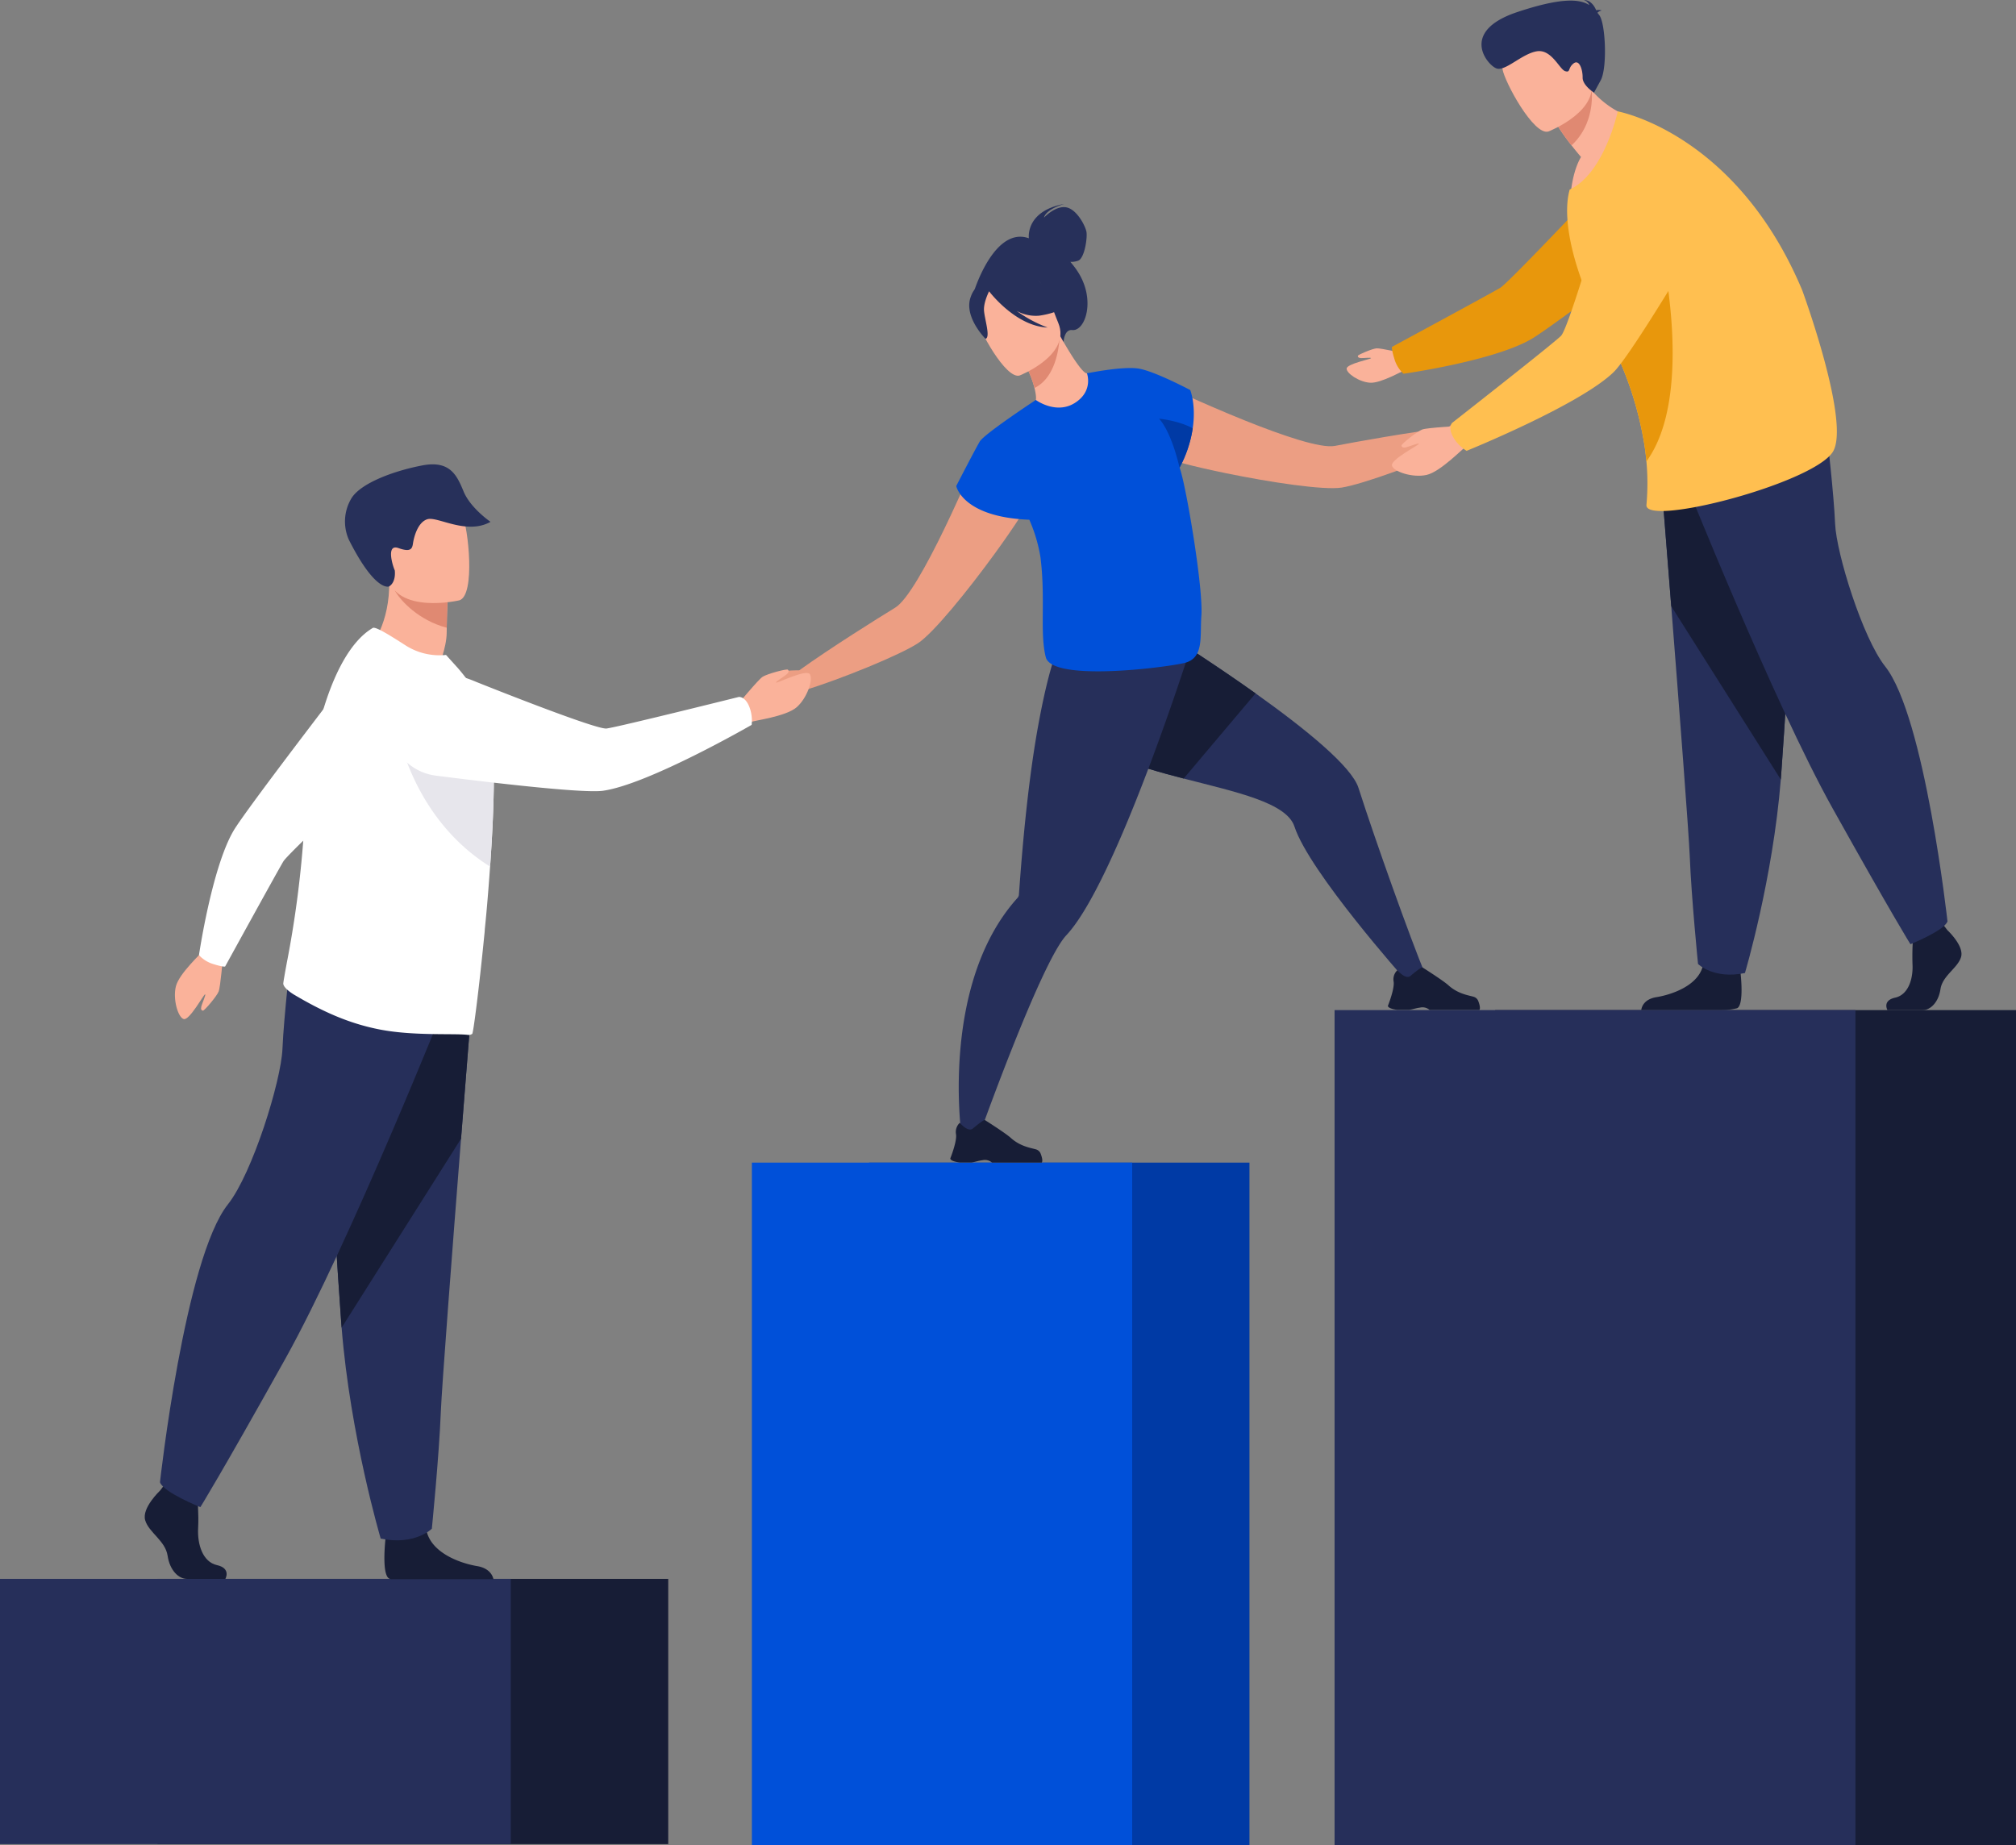 <svg xmlns="http://www.w3.org/2000/svg" width="647.401" height="592.576" viewBox="0 0 647.401 592.576">
  <rect x="0" y="0" width="647.401" height="592.576" fill="#808080" stroke="none"/>
  <g id="Group_85" data-name="Group 85" transform="translate(-797.599 -183.872)">
    <g id="Group_84" data-name="Group 84" transform="translate(797.599 183.872)">
      <g id="Group_72" data-name="Group 72" transform="translate(0 507.036)">
        <g id="Group_71" data-name="Group 71">
          <rect id="Rectangle_213" data-name="Rectangle 213" width="164.017" height="85.17" transform="translate(50.573 0.001)" fill="#171d36"/>
          <rect id="Rectangle_214" data-name="Rectangle 214" width="164.015" height="85.172" fill="#262f5a"/>
        </g>
      </g>
      <g id="Group_75" data-name="Group 75" transform="translate(241.455 373.36)">
        <g id="Group_74" data-name="Group 74" transform="translate(0 0)">
          <g id="Group_73" data-name="Group 73">
            <rect id="Rectangle_215" data-name="Rectangle 215" width="122.129" height="219.216" transform="translate(159.786 219.216) rotate(180)" fill="#003aa5"/>
            <rect id="Rectangle_216" data-name="Rectangle 216" width="122.129" height="219.216" transform="translate(122.129 219.216) rotate(180)" fill="#0050d9"/>
          </g>
        </g>
      </g>
      <g id="Group_76" data-name="Group 76" transform="translate(244.409 65.49)">
        <path id="Path_380" data-name="Path 380" d="M1800.094,495.954c-1.888-.287-7.577,4.973-7.577,4.973h0c-12.149,1.4-29.911,4.63-36.3,5.86-4.534.873-16.722-3.283-28.63-8.054-14.161-5.677-27.923-12.226-27.923-12.226-7.858-.4-16.781,13.936-.846,23.05,2.432,1.392,11.573,3.766,22.1,5.935h0c14.519,2.992,31.671,5.589,37.51,4.676,6.782-1.061,25.98-8.084,37.4-13.462h0l.029-.014.127-.06c.685-.32,3.481-1.565,5.346-1.455,2.139.127,6.9-3.788,7.049-4.833S1801.983,496.24,1800.094,495.954Z" transform="translate(-1571.951 -429.081)" fill="#ec9e83"/>
        <path id="Path_381" data-name="Path 381" d="M1749.261,774.547l-6.688,1.359s-30.61-34.392-35.333-48.865c-2.528-7.734-18.688-11.076-35.576-15.442-14.7-3.8-29.95-8.379-37.234-17.314-15.655-19.2,9.832-42.782,9.832-42.782s27.1,16.105,50.477,32.745c16.34,11.628,30.864,23.515,33.052,30.348C1733.1,731.209,1744.376,762.79,1749.261,774.547Z" transform="translate(-1535.951 -527.071)" fill="#262f5a"/>
        <path id="Path_382" data-name="Path 382" d="M1898.09,962.457h3.762c1.26-.2,2.191-.563,3.483-.731a3.49,3.49,0,0,1,3.046.731.483.483,0,0,1,.035.038H1924.4c.4-.574.016-1.9-.362-2.883a2.272,2.272,0,0,0-1.5-1.368c-1.695-.491-5.036-.928-8.1-3.7-1.721-1.555-8.313-5.72-8.313-5.72l-.035-.008c-.145,0-.834.214-3.832,2.746-1.55,1.306-4.192-1.845-4.192-1.845a3.759,3.759,0,0,0-.866,1.175,3.968,3.968,0,0,0-.344,2.453c.239,1.44-.531,4.116-1.145,5.927-.372,1.1-.686,1.875-.686,1.875S1894.853,962.052,1898.09,962.457Z" transform="translate(-1693.732 -703.636)" fill="#171d36"/>
        <path id="Path_383" data-name="Path 383" d="M1694.739,684.247,1671.663,711.6c-14.7-3.8-29.95-8.379-37.234-17.314-15.655-19.2,9.832-42.782,9.832-42.782S1671.361,667.608,1694.739,684.247Z" transform="translate(-1535.951 -527.071)" fill="#171d36"/>
        <path id="Path_384" data-name="Path 384" d="M1630.018,681.756s-1.86,5.866-4.889,14.692c-3.829,11.159-9.533,27.049-15.72,41.784-1.359,3.238-2.743,6.422-4.135,9.486-5.145,11.339-10.413,21.06-15.049,26-8.332,8.88-28.589,65.971-28.589,65.971l-5.047-1.4s-7.037-48.749,17.891-76.489a1.762,1.762,0,0,0,.505-1.035.015.015,0,0,0,0-.011c.332-4.107,1.518-22.494,4.1-41.127.635-4.572,1.352-9.154,2.16-13.546.05-.281.1-.559.154-.836,3.793-20.306,7.424-29.338,12.111-33.881l34.465,9.811Z" transform="translate(-1492.2 -538.867)" fill="#262f5a"/>
        <path id="Path_385" data-name="Path 385" d="M1552.069,1083.132h3.763c1.26-.2,2.19-.563,3.484-.732a3.488,3.488,0,0,1,3.046.732c.024.024.035.038.035.038h15.983c.4-.574.016-1.9-.362-2.883a2.274,2.274,0,0,0-1.5-1.368c-1.695-.49-5.036-.927-8.1-3.7-1.722-1.556-8.313-5.721-8.313-5.721l-.035-.008c-.145,0-.834.215-3.832,2.746-1.55,1.306-4.191-1.845-4.191-1.845a3.771,3.771,0,0,0-.867,1.175,3.974,3.974,0,0,0-.343,2.454c.239,1.44-.531,4.116-1.145,5.926-.373,1.1-.687,1.874-.687,1.874S1548.832,1082.728,1552.069,1083.132Z" transform="translate(-1488.243 -775.3)" fill="#171d36"/>
        <path id="Path_386" data-name="Path 386" d="M1470.606,530.422s-5.766,14.107-12.415,27.84c-5.593,11.545-11.806,22.823-15.747,25.23-5.555,3.394-20.861,12.967-30.788,20.108,0,0-7.748-.059-8.951,1.424s-3.981,8.148-3.17,8.822,6.97.362,8.467-1.172c1.305-1.338,4.211-2.3,4.933-2.524l.135-.042.031-.009h0c12.065-3.711,30.988-11.444,36.717-15.226,4.932-3.256,15.866-16.724,24.588-28.711h0c6.322-8.689,11.482-16.6,12.344-19.266C1492.4,529.429,1476.147,524.836,1470.606,530.422Z" transform="translate(-1399.388 -453.832)" fill="#ec9e83"/>
        <path id="Path_387" data-name="Path 387" d="M1600.832,366.393a29.123,29.123,0,0,0-2.066-2.669,6.477,6.477,0,0,0,2.545-.383c2.024-.837,2.947-7.263,2.643-9.169s-3.115-7.418-6.583-7.967-7.05,3.3-7.05,3.3c.641-2.78,6.507-4.383,6.507-4.383-12.084,2.228-11.468,10.287-11.384,11.032-11.062-3.94-17.554,16.89-17.554,16.89l28.651,16.885s.075-4.6,2.809-4.3C1603.614,386.088,1607.162,375.62,1600.832,366.393Z" transform="translate(-1499.455 -345.124)" fill="#27305a"/>
        <path id="Path_388" data-name="Path 388" d="M1622.94,471.6c-6.574,3.1-15.3-1.364-15.251-1.411.564-.564.366-2.252-.151-4.459a32.482,32.482,0,0,0-3.991-9.2c-.469-.8-.939-1.6-1.5-2.443l.752-.281,12.773-5.119s2.066,3.71,4.226,7.091c1.831,2.818,3.756,5.353,4.6,5.26C1624.442,460.989,1632.895,466.811,1622.94,471.6Z" transform="translate(-1519.737 -406.625)" fill="#fab29a"/>
        <path id="Path_389" data-name="Path 389" d="M1617.765,451.807c-.329,4.554-1.878,12.773-8.03,15.778a32.481,32.481,0,0,0-3.991-9.2Z" transform="translate(-1521.935 -408.479)" fill="#e08972"/>
        <path id="Path_390" data-name="Path 390" d="M1583.182,433.784s16.629-6.555,12.388-16.847-4.951-18.071-15.748-14.321-11.228,8.522-10.648,12.3S1578.747,435.223,1583.182,433.784Z" transform="translate(-1500.122 -378.697)" fill="#fab29a"/>
        <path id="Path_391" data-name="Path 391" d="M1586.389,413.02c7.677-1.084,9.919-4.187,9.919-4.187a21.269,21.269,0,0,1-11.227-8.954s-8.63-2.91-15.025,1.955a4.309,4.309,0,0,0-.808,1.8c-1.466-.481-3.671-.355-4.942,3.787-1.911,6.223,4.887,13.019,4.887,13.019,1.648-.466-.211-6.012-.471-8.972-.191-2.179.984-4.967,1.618-6.289.814,1.056,8.914,11.235,18.8,11.642a41.727,41.727,0,0,1-9.979-5.359A12.764,12.764,0,0,0,1586.389,413.02Z" transform="translate(-1497.125 -377.128)" fill="#27305a"/>
        <path id="Path_392" data-name="Path 392" d="M1625.874,508.355c-.14-.5-.292-1.012-.451-1.54a39.01,39.01,0,0,0,4.2-12.575c1.127-7.608-.8-12.3-.8-12.3s-11.535-6.116-16.627-6.895a.286.286,0,0,0-.064-.019c-.06-.008-.129-.014-.2-.019-5.141-.709-16.271,1.563-16.271,1.563s2.147,5.716-3.911,9.526-12.526-.976-12.526-.976c-.195.131-.4.276-.616.427h0s-15.938,10.516-17.369,12.919-7.56,14.3-7.56,14.3,1.943,9.989,23.474,10.824a49.749,49.749,0,0,1,3.566,11.973c1.71,13.56-.275,24.256,1.718,32.17s37.918,3.4,44.423,1.879,5.042-8.47,5.543-15.219C1633.025,545.911,1627.992,515.836,1625.874,508.355Z" transform="translate(-1491.012 -422.173)" fill="#0050d9"/>
        <path id="Path_393" data-name="Path 393" d="M1724.882,518.035a39.032,39.032,0,0,1-4.226,12.631c-.564-2.488-2.865-11.6-6.574-15.732C1714.082,514.935,1720.327,515.5,1724.882,518.035Z" transform="translate(-1586.273 -445.968)" fill="#003aa5"/>
      </g>
      <g id="Group_80" data-name="Group 80" transform="translate(46.468 149.12)">
        <path id="Path_394" data-name="Path 394" d="M1380.421,724.688s6.693-8.111,8.133-9.069,7.762-2.639,8.124-2.3.378.829-.406,1.52-3.772,2.436-3.346,2.633,9.446-4.294,10.746-2.783-.736,7.744-4.212,10.733-13.85,4.263-14.5,4.68C1379.426,733.64,1380.421,724.688,1380.421,724.688Z" transform="translate(-1190.141 -647.384)" fill="#fab29a"/>
        <path id="Path_395" data-name="Path 395" d="M1090.393,663.879s9.615,11.407,21.859,6.635c0,0,2.634-6.371,2.671-11.067,0-.578.011-1.138.02-1.671.065-5.288.244-8.256.244-8.256l-.013,0c-.557-.232-18.718-7.688-18.7-7.069C1096.784,656.752,1090.393,663.879,1090.393,663.879Z" transform="translate(-1017.946 -605.302)" fill="#fab29a"/>
        <path id="Path_396" data-name="Path 396" d="M1109.834,650.7c1.751,3.246,7.761,9.6,16.648,11.917.065-5.288.244-8.255.244-8.255l-.013,0C1126.21,654.228,1109.313,649.747,1109.834,650.7Z" transform="translate(-1029.484 -610.147)" fill="#e08972"/>
        <path id="Path_397" data-name="Path 397" d="M1122.33,609.341s-20.423,4.8-23.218-7.963-7.313-20.742,5.609-24.347,16.53.709,18.5,4.743S1127.571,607.764,1122.33,609.341Z" transform="translate(-1021.285 -565.673)" fill="#fab29a"/>
        <path id="Path_398" data-name="Path 398" d="M1084.591,590.223c-.279.178-4.673,1.528-13-15.051a14.442,14.442,0,0,1,.85-13.207c3.045-4.975,13.843-8.886,22.815-10.589s11.125,3.346,13.238,8.42c2.218,5.326,8.623,9.71,8.623,9.71-7.736,4.322-17.054-1.859-20.282-.843s-4.369,6.1-4.611,7.735-.614,2.985-4.674,1.529-1.835,5.753-1.186,7.131C1086.368,585.059,1086.92,588.731,1084.591,590.223Z" transform="translate(-1006.066 -551.039)" fill="#27305a"/>
        <g id="Group_77" data-name="Group 77" transform="translate(0 156.801)">
          <path id="Path_399" data-name="Path 399" d="M937.926,1387.048H925.559c-2.592,0-5.473-2.63-6.194-7.446s-6.05-7.446-7.2-11.388,4.756-9.493,4.756-9.493l.987-1.286,1.028-1.341,9.8,2.334s.242,2.364.393,5.375c.105,2.173.162,4.688.04,6.891-.288,5.258,1.453,10.917,6.061,11.94S937.926,1387.048,937.926,1387.048Z" transform="translate(-912.012 -1185.932)" fill="#171d36"/>
          <path id="Path_400" data-name="Path 400" d="M1136.575,1405.734h-32.781a2.9,2.9,0,0,1-.7-.208c-2.188-1.128-1.5-9.756-1.24-12.421.051-.493.086-.783.086-.783s11.527-9.492,13.114-2.224c.05.227.108.45.169.669v0c2,6.8,10.947,9.889,16.113,10.75C1135.288,1402.182,1136.313,1404.551,1136.575,1405.734Z" transform="translate(-1024.57 -1204.499)" fill="#171d36"/>
          <path id="Path_401" data-name="Path 401" d="M1100,961.428s-1.751,21.841-3.808,48.1c-2.8,35.665-6.16,79.473-6.492,87.772-.575,14.411-2.883,37.463-2.883,37.463s-5.472,5.476-16.425,3.168c0,0-9.76-32.907-12.548-67.724q-.065-.857-.13-1.721c-2.593-35.443-6.626-110.08-6.626-110.08Z" transform="translate(-994.607 -949.757)" fill="#262f5a"/>
          <path id="Path_402" data-name="Path 402" d="M1100,961.428s-1.751,21.841-3.808,48.1l-38.349,60.679q-.065-.857-.13-1.721c-2.593-35.443-6.626-110.08-6.626-110.08Z" transform="translate(-994.607 -949.757)" fill="#171d36"/>
          <path id="Path_403" data-name="Path 403" d="M1016.586,951.381s-31.554,79.1-52.3,116.274-27.231,47.547-27.231,47.547-11.887-4.755-12.968-8c0,0,7.934-71.765,21.829-89.259,7.851-9.885,17.074-39.55,17.506-49.924s2.81-30.905,2.81-30.905Z" transform="translate(-919.182 -937.117)" fill="#262f5a"/>
        </g>
        <g id="Group_78" data-name="Group 78" transform="translate(9.698 59.84)">
          <path id="Path_404" data-name="Path 404" d="M951.351,934.1s-.817,9.879-1.416,11.4-4.588,6.219-5.05,6.152-.738-.438-.5-1.4,1.609-3.915,1.174-3.838-5,8.405-6.82,7.937-3.6-6.391-2.515-10.574,8.427-10.751,8.707-11.425C947.3,926.632,951.351,934.1,951.351,934.1Z" transform="translate(-935.89 -836.045)" fill="#fab29a"/>
          <path id="Path_405" data-name="Path 405" d="M959.268,798.936c3.493,1.121,4.052.868,4.052.868s17-30.949,18.721-33.782,36.092-34.706,36.092-34.706l-8.833-32.937S970.209,749,965.987,756.265c-6.976,12-11.063,39.881-11.063,39.881A10.221,10.221,0,0,0,959.268,798.936Z" transform="translate(-947.193 -698.379)" fill="#fff"/>
        </g>
        <path id="Path_406" data-name="Path 406" d="M1089.144,733.478c-.123,6.765-.515,14.368-1.045,22.091q-.05.687-.1,1.374c-.339,4.784-.707,9.58-1.129,14.256-.169,1.875-.349,3.728-.537,5.549l-.029.246c-.015.681-.1,1.42-.172,2.095-1.723,17.515-3.53,31.353-3.865,31.566a1.968,1.968,0,0,1-1.344.343c-4.594-.577-18.3.465-29.518-1.976-9.469-2-17.62-5.783-26.259-10.889-1.147-.677-3.761-2.473-3.548-3.814.209-1.475.595-3.606,1.085-6.284a340.065,340.065,0,0,0,5.643-44.1q.292-5.242.848-10.337a156.916,156.916,0,0,1,4.576-24.687c3.847-13.852,9.5-24.459,16.592-28.609.927-.519,5.913,2.653,10.492,5.592a20.213,20.213,0,0,0,13.012,3.082l3.811,4.215c4.615,5.365,9.529,12.508,10.87,22.66q.152,1.125.26,2.394A148.927,148.927,0,0,1,1089.144,733.478Z" transform="translate(-977.085 -627.77)" fill="#fff"/>
        <path id="Path_407" data-name="Path 407" d="M1141.982,777.67c-.123,6.765-.515,14.368-1.046,22.091q-.049.687-.1,1.374c-26.237-16.423-30.279-46.475-30.279-46.475,12.908.567,23.162,3.534,31.065,7.778A148.89,148.89,0,0,1,1141.982,777.67Z" transform="translate(-1029.922 -671.962)" fill="#e7e6ec"/>
        <g id="Group_79" data-name="Group 79" transform="translate(78.301 66.591)">
          <path id="Path_408" data-name="Path 408" d="M1220.766,726.526c-1.352-3.659-3.456-3.421-3.456-3.421s-39.01,9.722-42.51,10.139-42.008-15.036-42.008-15.036-15.157-6.8-22.257-.591c-6.169,5.4-6.45,12.235-5.006,17.976a17.165,17.165,0,0,0,14.509,12.789c15.71,2,47.054,5.768,53.624,4.853,14.622-2.036,47.752-21.161,47.752-21.161A12.276,12.276,0,0,0,1220.766,726.526Z" transform="translate(-1104.806 -715.002)" fill="#fff"/>
        </g>
      </g>
      <g id="man" transform="translate(432.449)">
        <g id="Group_81" data-name="Group 81" transform="translate(94.61 139.835)">
          <path id="Path_409" data-name="Path 409" d="M2308.748,915.953s5.42,5.023,4.362,8.592-5.948,5.948-6.609,10.311-3.3,6.741-5.684,6.741h-11.344s-1.751-3.07,2.479-4,5.825-6.051,5.561-10.81a85.155,85.155,0,0,1,.4-11.1l8.989-2.115Z" transform="translate(-2210.412 -757.049)" fill="#171d36"/>
          <path id="Path_410" data-name="Path 410" d="M2126.122,957.442a20.9,20.9,0,0,1-5.134.594h-25.653c.086-.763.684-3.483,4.878-4.16,4.739-.771,12.949-3.525,14.778-9.587.062-.193.115-.394.159-.594,1.453-6.477,12.027,1.982,12.027,1.982s.031.259.076.7C2127.5,948.76,2128.127,956.441,2126.122,957.442Z" transform="translate(-2095.335 -773.488)" fill="#171d36"/>
          <path id="Path_411" data-name="Path 411" d="M2110.44,550.481s1.606,20.039,3.493,44.126c2.566,32.721,5.652,72.913,5.957,80.527.528,13.222,2.645,34.37,2.645,34.37s5.021,5.025,15.07,2.907c0,0,8.955-30.191,11.512-62.134.04-.523.079-1.051.119-1.578,2.38-32.519,6.08-100.994,6.08-100.994Z" transform="translate(-2104.305 -539.774)" fill="#262f5a"/>
          <path id="Path_412" data-name="Path 412" d="M2110.44,550.481s1.606,20.039,3.493,44.126l35.184,55.67c.04-.523.079-1.051.119-1.578,2.38-32.519,6.08-100.994,6.08-100.994Z" transform="translate(-2104.305 -539.774)" fill="#171d36"/>
          <path id="Path_413" data-name="Path 413" d="M2128.5,541.263s28.949,72.572,47.985,106.676,24.984,43.623,24.984,43.623,10.906-4.363,11.9-7.337c0,0-7.279-65.841-20.027-81.891-7.2-9.069-15.664-36.286-16.061-45.8s-2.578-28.355-2.578-28.355Z" transform="translate(-2115.03 -528.176)" fill="#262f5a"/>
        </g>
        <g id="Group_82" data-name="Group 82" transform="translate(0 55.689)">
          <path id="Path_414" data-name="Path 414" d="M1881.171,460.986s-7.852-1.8-9.174-1.7-5.945,2.025-6.006,2.4.157.68.956.734,3.428-.284,3.262.035-7.74,1.807-7.823,3.332,4.065,4.357,7.571,4.547,10.4-3.883,10.99-3.935C1885.958,465.954,1881.171,460.986,1881.171,460.986Z" transform="translate(-1862.384 -403.114)" fill="#fab29a"/>
          <path id="Path_415" data-name="Path 415" d="M1899.065,380.857c-1.125-3.587-.862-4.159-.862-4.159s31.83-17.211,34.745-18.957,35.808-36.751,35.808-36.751l33.693,9.274s-52.14,39.718-59.611,43.995c-12.348,7.068-40.944,11.068-40.944,11.068A10.472,10.472,0,0,1,1899.065,380.857Z" transform="translate(-1883.639 -320.991)" fill="#e8970c"/>
        </g>
        <path id="Path_416" data-name="Path 416" d="M2057.047,256.181s-11.811,20.783-23.357,23.5c0,0,.481-6.98,3.292-11.756-1.151-1.358-2.162-2.6-3.037-3.721a69.782,69.782,0,0,1-4.288-6l3.918-10.534,2.659-7.147a34.325,34.325,0,0,0,4.155,5.986C2047.955,255.2,2057.047,256.181,2057.047,256.181Z" transform="translate(-1961.721 -217.51)" fill="#fab29a"/>
        <path id="Path_417" data-name="Path 417" d="M2040.388,255.249s1.409,10.415-6.444,17.7a69.774,69.774,0,0,1-4.288-6l3.918-10.534A22.385,22.385,0,0,1,2040.388,255.249Z" transform="translate(-1961.721 -226.258)" fill="#e08972"/>
        <path id="Path_418" data-name="Path 418" d="M2000.154,238.056s17.649-6.88,13.194-17.8-5.176-19.17-16.631-15.239-11.933,8.987-11.333,12.994S1995.449,239.564,2000.154,238.056Z" transform="translate(-1935.331 -195.835)" fill="#fab29a"/>
        <path id="Path_419" data-name="Path 419" d="M2121.9,381.5c-7.122,10.235-60.349,23.912-59.718,16.826a77.017,77.017,0,0,0-.007-13.974q-.2-2.277-.566-4.828a111.334,111.334,0,0,0-11.729-35.135c-.538-1.039-1.1-2.084-1.676-3.144a108.326,108.326,0,0,1-7.38-16.582c-3.688-10.657-5.174-20.854-3.313-27.52a.888.888,0,0,1,.029-.094c11.126-5.145,15.438-25.1,15.438-25.1s37.961,6.815,59.223,57.414C2112.2,329.362,2128.093,372.588,2121.9,381.5Z" transform="translate(-1965.908 -236.177)" fill="#ffbf50"/>
        <path id="Path_420" data-name="Path 420" d="M2081.436,447.034q-.2-2.277-.566-4.828a111.346,111.346,0,0,0-11.729-35.135c1.229-7.457,2.928-13.658,4.792-16.449,7.571-11.347,11.981-13.12,11.981-13.12S2097.268,425.383,2081.436,447.034Z" transform="translate(-1985.169 -298.862)" fill="#e8970c"/>
        <g id="Group_83" data-name="Group 83" transform="translate(14.537 45.719)">
          <path id="Path_421" data-name="Path 421" d="M1920.068,520.655s-10.5.552-12.129,1.138-6.741,4.667-6.684,5.159.441.8,1.463.579,4.2-1.582,4.108-1.122-9.073,5.035-8.634,6.979,6.662,4.018,11.132,3,11.669-8.592,12.393-8.868C1927.853,525.183,1920.068,520.655,1920.068,520.655Z" transform="translate(-1898.176 -429.594)" fill="#fab29a"/>
          <path id="Path_422" data-name="Path 422" d="M1945.57,391.486c-2.1-3.4-.587-4.949-.587-4.949s32.44-25.4,34.983-27.965,14.321-43.423,14.321-43.423,4.054-16.535,13.547-18.359c8.25-1.584,13.952,2.5,17.682,7.282a17.593,17.593,0,0,1,1.192,19.785c-8.283,13.957-24.991,41.66-29.87,46.393-10.859,10.534-47.192,25.255-47.192,25.255A12.587,12.587,0,0,1,1945.57,391.486Z" transform="translate(-1925.659 -296.443)" fill="#ffbf50"/>
        </g>
        <path id="Path_423" data-name="Path 423" d="M2006.264,188c.123-.244.482-.505,1.359-.773a3.669,3.669,0,0,0-1.777-.066c-.5-1.21-1.7-3.268-3.959-3.284a2.784,2.784,0,0,1,1.774,1.634c-3.1-1.962-8.834-2.532-23.159,2.239-18.879,6.288-9.447,17.247-6.586,18.126s8.13-4.76,12.867-5.53,7.3,5.83,9.107,6.377.779-.954,2.67-2.458,2.978,2.034,2.937,4.519,3.647,4.84,3.647,4.84l2.162-3.968c2.163-3.967,1.575-18.37-.492-20.963C2006.632,188.461,2006.45,188.228,2006.264,188Z" transform="translate(-1925.713 -183.872)" fill="#27305a"/>
      </g>
      <rect id="Rectangle_217" data-name="Rectangle 217" width="167.255" height="268.193" transform="translate(480.146 324.382)" fill="#171d36"/>
      <rect id="Rectangle_218" data-name="Rectangle 218" width="167.257" height="268.193" transform="translate(428.574 324.383)" fill="#262f5a"/>
    </g>
  </g>
</svg>
